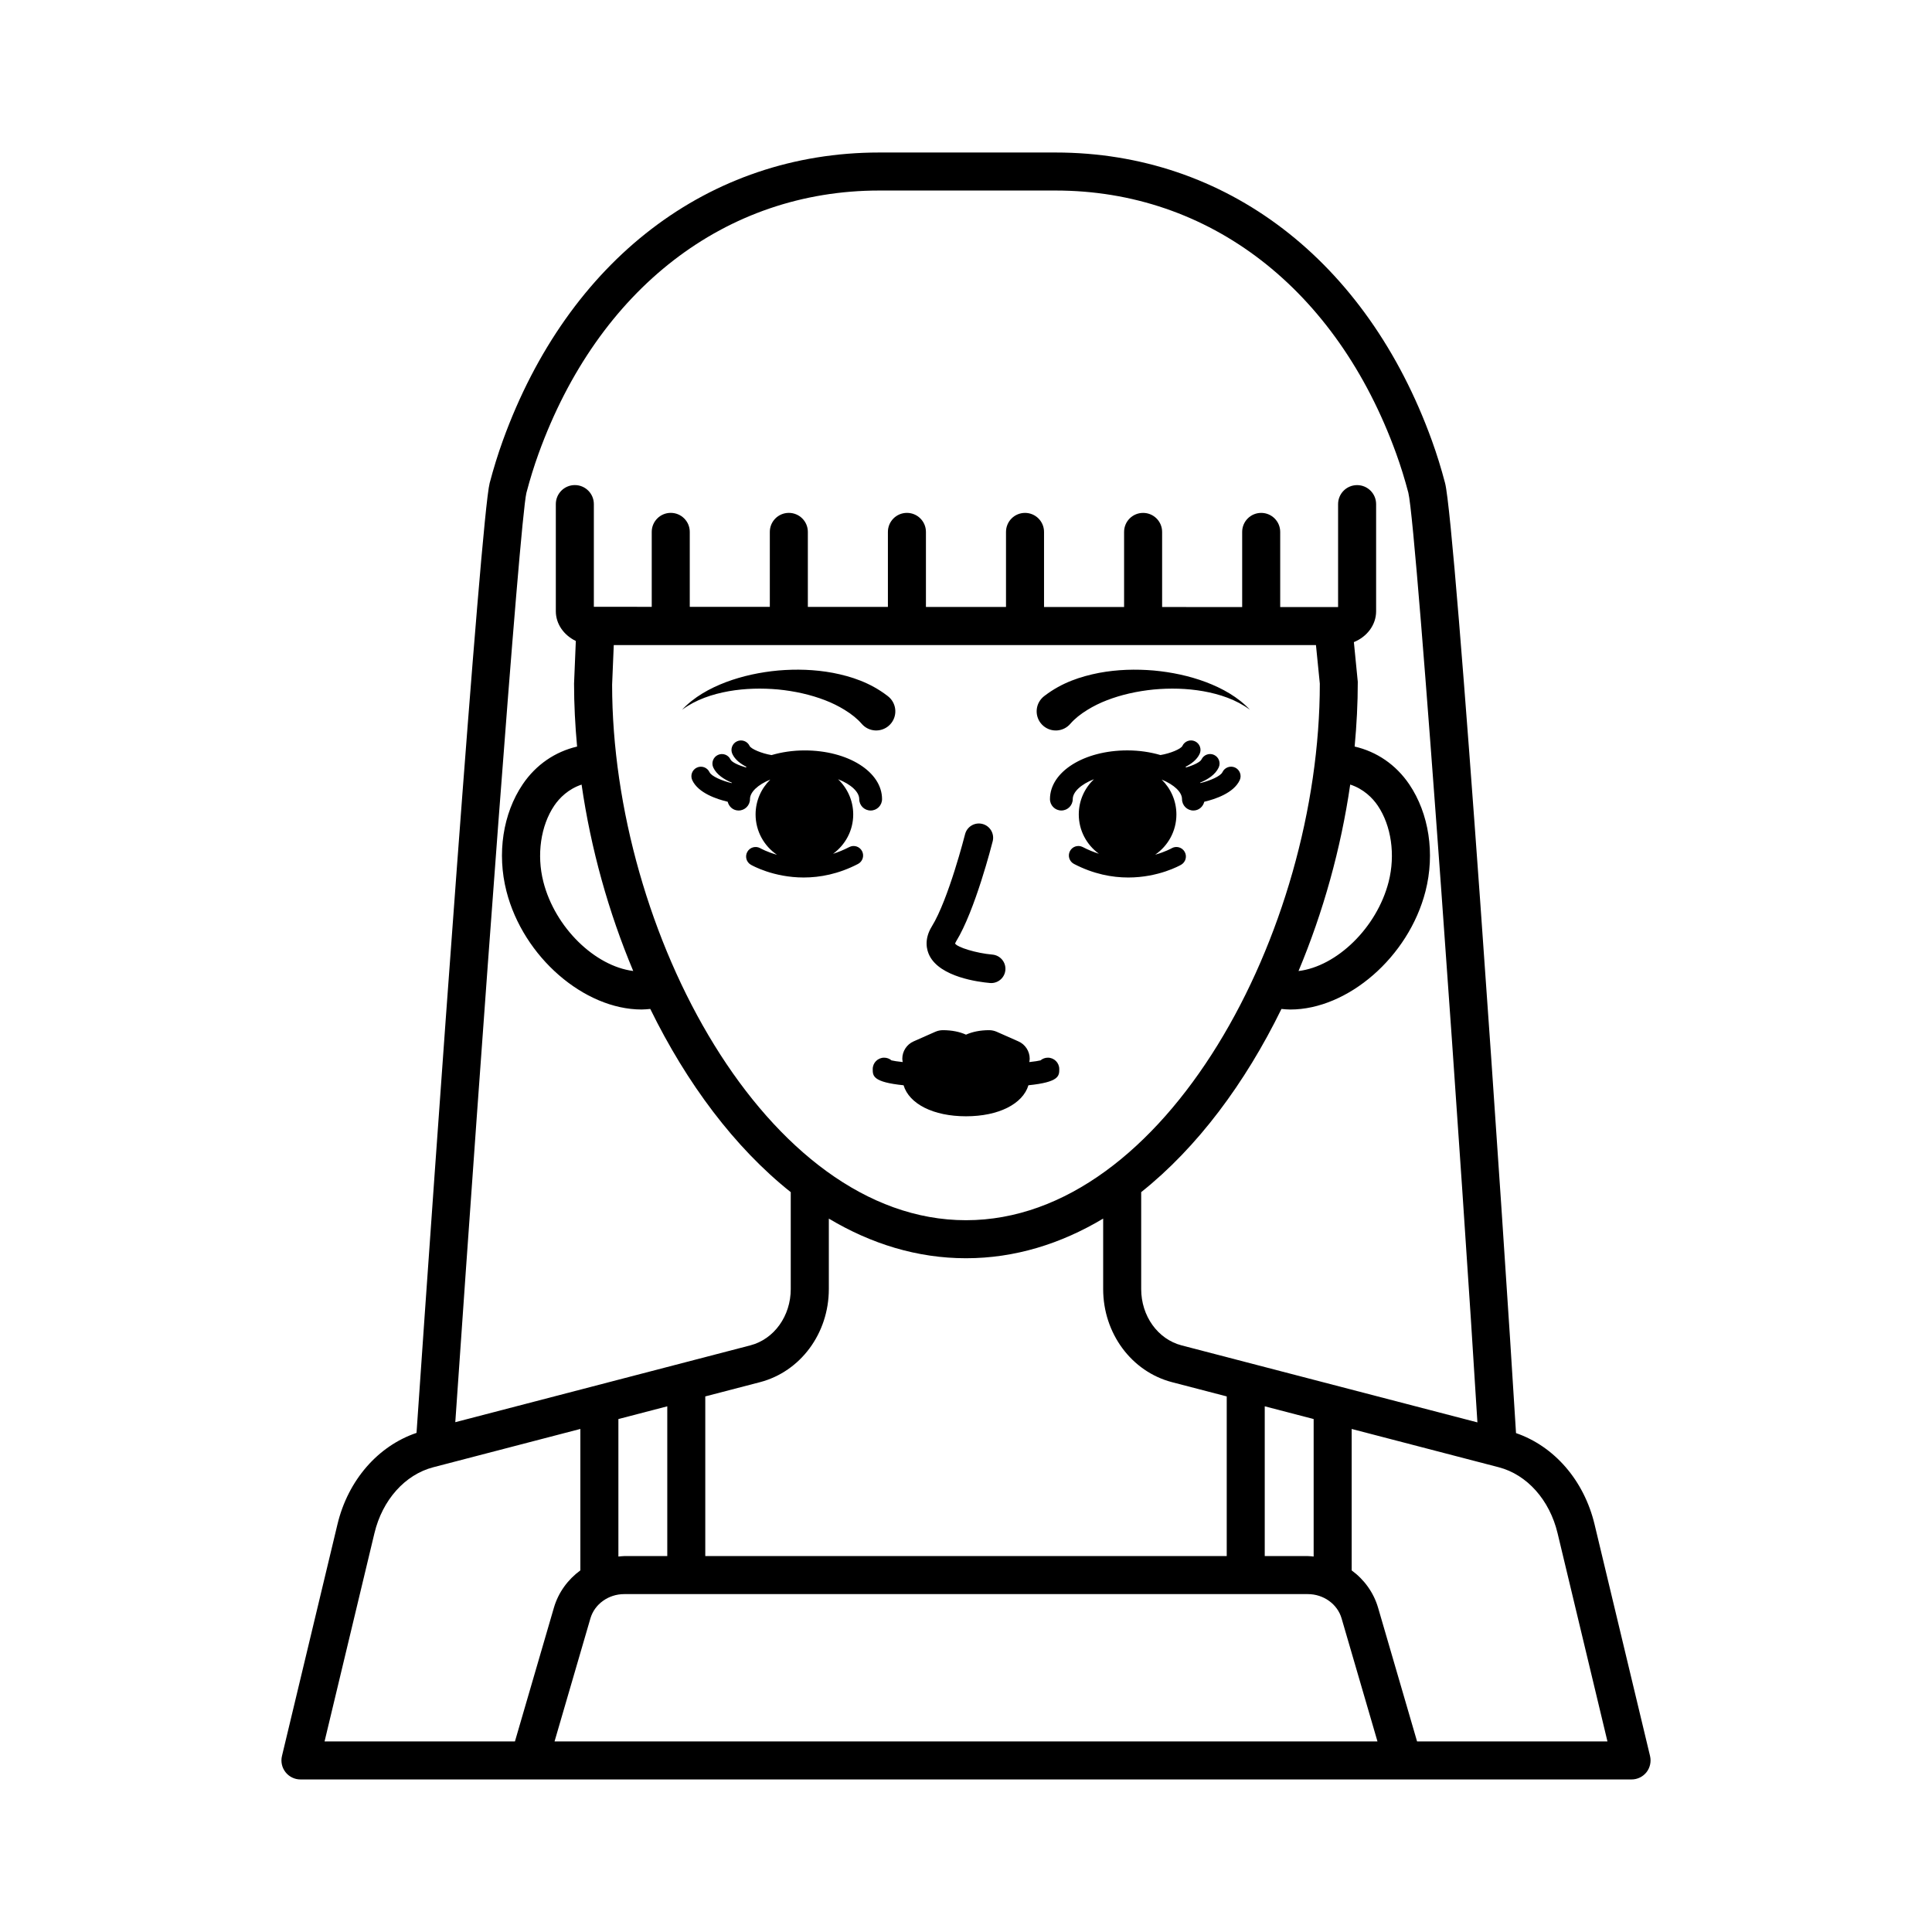 <?xml version="1.0" encoding="UTF-8"?>
<!-- Uploaded to: ICON Repo, www.iconrepo.com, Generator: ICON Repo Mixer Tools -->
<svg fill="#000000" width="800px" height="800px" version="1.1" viewBox="144 144 512 512" xmlns="http://www.w3.org/2000/svg">
 <path d="m581.28 609.36-14.707-61.398c-2.797-11.664-10.691-20.691-20.812-24.176-3.172-52.316-15.984-241.01-18.801-251.76-1.027-3.922-2.211-7.719-3.504-11.289-17.297-47.789-54.582-76.32-99.727-76.32h-46.727c-45.145 0-82.434 28.531-99.734 76.32-1.305 3.606-2.481 7.406-3.504 11.293-2.328 8.887-14.324 178.14-19.379 251.7-10.191 3.449-18.145 12.508-20.953 24.227l-14.707 61.398c-0.359 1.5-0.012 3.086 0.945 4.297 0.953 1.211 2.414 1.918 3.957 1.918h352.76c1.543 0 3-0.707 3.957-1.918 0.945-1.215 1.293-2.797 0.934-4.297zm-297.77-334.77c0.941-3.598 2.031-7.102 3.234-10.422 15.797-43.629 49.539-69.676 90.262-69.676h46.727c40.719 0 74.461 26.047 90.258 69.676 1.195 3.285 2.281 6.793 3.234 10.41 2.277 9.086 14.766 187.92 18.305 246.37l-78.391-20.406c-6.309-1.645-10.711-7.777-10.711-14.922v-25.691c14.875-11.844 27.547-28.867 37.172-48.547 0.781 0.078 1.562 0.152 2.352 0.152 15.16 0 31.363-13.859 35.824-31.359 2.543-9.973 0.934-20.555-4.301-28.309-3.559-5.258-8.668-8.68-14.48-10.023 0.531-5.738 0.836-11.473 0.832-17.152l-1.035-10.523c3.465-1.406 5.894-4.539 5.894-8.184v-28.383c0-2.781-2.254-5.039-5.039-5.039-2.785 0-5.039 2.254-5.039 5.039v27.285l-15.34-0.004v-19.918c0-2.781-2.254-5.039-5.039-5.039-2.785 0-5.039 2.254-5.039 5.039v19.914l-21.215-0.008v-19.906c0-2.781-2.254-5.039-5.039-5.039s-5.039 2.254-5.039 5.039v19.902l-21.215-0.008v-19.895c0-2.781-2.254-5.039-5.039-5.039s-5.039 2.254-5.039 5.039v19.891l-21.219-0.008v-19.887c0-2.781-2.254-5.039-5.039-5.039-2.781 0-5.039 2.254-5.039 5.039v19.883l-21.215-0.008v-19.875c0-2.781-2.254-5.039-5.039-5.039-2.781 0-5.039 2.254-5.039 5.039v19.871l-21.215-0.008v-19.867c0-2.781-2.254-5.039-5.039-5.039-2.781 0-5.039 2.254-5.039 5.039v19.863l-15.34-0.004v-27.223c0-2.781-2.258-5.039-5.039-5.039s-5.039 2.254-5.039 5.039v28.383c0 3.43 2.164 6.379 5.301 7.894l-0.469 11.305c0 5.519 0.293 11.094 0.805 16.676-5.789 1.355-10.875 4.766-14.418 10.008-5.238 7.75-6.852 18.336-4.309 28.312 4.461 17.5 20.664 31.359 35.824 31.359 0.77 0 1.535-0.078 2.297-0.148 9.633 19.668 22.328 36.707 37.227 48.555v25.68c0 7.144-4.406 13.277-10.711 14.922l-78.188 20.359c7.109-103.17 17.055-238.73 18.848-246.3zm208.62 245.47v36.438c-0.516-0.043-1.023-0.125-1.551-0.125h-11.41v-39.688zm-185.91-194.68 0.434-10.426h186.09l1.023 10.215c0 65.762-40.961 142.2-93.77 142.2s-93.773-76.438-93.781-141.99zm5.59 75.941c-10.082-1.262-20.715-11.453-23.816-23.645-1.816-7.121-0.707-14.855 2.894-20.184 1.375-2.031 3.734-4.402 7.238-5.566 2.445 16.984 7.144 33.816 13.684 49.395zm190.01-49.406c3.539 1.156 5.922 3.543 7.301 5.586 3.598 5.324 4.703 13.055 2.887 20.176-3.121 12.215-13.793 22.441-23.887 23.656 6.527-15.57 11.234-32.406 13.699-49.418zm-138.17 133.7v-18.672c11.207 6.695 23.422 10.504 36.352 10.504s25.145-3.812 36.348-10.508v18.676c0 11.73 7.504 21.875 18.25 24.676l14.496 3.773v42.312h-138.19v-42.312l14.496-3.773c10.742-2.801 18.246-12.945 18.246-24.676zm-42.816 31.074v39.688h-11.41c-0.523 0-1.027 0.086-1.543 0.125v-36.438zm-40.371 88.809h-50.453l13.219-55.184c2.113-8.828 8.094-15.527 15.605-17.48l38.965-10.148v37.484c-3.305 2.414-5.828 5.844-7.008 9.887zm10.496 0 9.508-32.613c1.105-3.789 4.789-6.43 8.953-6.43h181.16c4.172 0 7.852 2.641 8.953 6.43l9.512 32.613zm228.58 0-10.332-35.434c-1.18-4.043-3.695-7.477-7-9.891v-37.484l38.961 10.145c7.512 1.953 13.492 8.656 15.605 17.48l13.219 55.184zm-129.22-208.25c-0.695-1.383-1.539-4.227 0.629-7.742 4.422-7.164 8.754-24.242 8.801-24.414 0.508-2.023 2.562-3.254 4.586-2.742 2.023 0.508 3.25 2.562 2.742 4.586-0.188 0.746-4.668 18.391-9.691 26.535-0.246 0.402-0.27 0.59-0.27 0.594 0.617 0.984 5.535 2.535 9.883 2.914 2.078 0.184 3.617 2.012 3.438 4.094-0.172 1.969-1.82 3.449-3.758 3.449-0.109 0-0.223-0.004-0.332-0.016-3.043-0.266-13.172-1.57-16.027-7.258zm-53.211-70.066c-4.344 0.785-8.691 2.199-12.367 4.926 0.004-0.004 0.004-0.004 0.008-0.008 3.117-3.363 7.324-5.695 11.688-7.348 4.402-1.645 9.066-2.625 13.812-3.066 4.746-0.402 9.609-0.281 14.492 0.629 4.859 0.953 9.816 2.547 14.43 6.078l0.113 0.09c2.223 1.703 2.648 4.887 0.945 7.109s-4.887 2.648-7.109 0.945c-0.277-0.211-0.543-0.469-0.762-0.723-1.172-1.363-2.758-2.609-4.555-3.711-1.566-0.961-3.285-1.816-5.082-2.508-3.887-1.512-8.129-2.441-12.461-2.875-4.348-0.391-8.785-0.305-13.152 0.461zm83.383 9.176c-2.125-1.824-2.367-5.027-0.539-7.152 0.227-0.266 0.477-0.5 0.738-0.707l0.137-0.102c4.613-3.531 9.566-5.125 14.43-6.078 4.879-0.91 9.742-1.031 14.492-0.629 4.742 0.441 9.41 1.418 13.812 3.066 4.363 1.652 8.57 3.984 11.691 7.348 0 0.004 0.004 0.004 0.008 0.004-3.676-2.727-8.023-4.141-12.371-4.926-4.367-0.766-8.805-0.855-13.145-0.457-4.336 0.434-8.578 1.363-12.465 2.875-1.793 0.691-3.516 1.547-5.078 2.508-1.797 1.102-3.383 2.348-4.555 3.711-1.828 2.125-5.031 2.367-7.156 0.539zm-37.262 89.098c-0.039-0.293-0.109-0.57-0.109-0.875 0-1.992 1.176-3.805 3-4.606l5.731-2.535c0.641-0.285 1.336-0.434 2.035-0.434 2.344 0 4.422 0.422 6.113 1.188 1.695-0.762 3.773-1.188 6.117-1.188 0.699 0 1.395 0.148 2.039 0.434l5.727 2.535c1.824 0.801 3 2.613 3 4.606 0 0.305-0.07 0.586-0.109 0.879 1.379-0.148 2.41-0.305 2.973-0.449 0.527-0.449 1.211-0.715 1.953-0.715 1.668 0 3.019 1.352 3.019 3.019 0 1.812-0.012 3.453-8.176 4.293-1.488 4.938-7.871 8.219-16.543 8.219-8.668 0-15.055-3.281-16.543-8.219-8.164-0.84-8.176-2.481-8.176-4.293 0-1.668 1.352-3.019 3.023-3.019 0.746 0 1.426 0.266 1.953 0.715 0.562 0.141 1.594 0.297 2.973 0.445zm-26.23-48.91c-8.039 0-13.668-3.184-14.023-3.387-1.199-0.695-1.605-2.231-0.914-3.434 0.688-1.207 2.231-1.617 3.434-0.934 0.168 0.098 1.789 0.996 4.406 1.734-3.418-2.328-5.664-6.246-5.664-10.691 0-3.625 1.5-6.891 3.902-9.238-3.305 1.355-5.387 3.316-5.387 5.176 0 1.672-1.352 3.023-3.023 3.023-1.422 0-2.559-1-2.883-2.324-2.863-0.676-7.793-2.297-9.383-5.703-0.59-1.258-0.043-2.762 1.219-3.348 1.262-0.586 2.762-0.043 3.348 1.219 0.5 1.074 3.211 2.246 5.859 2.898 0.02-0.039 0.035-0.078 0.059-0.117-2.008-0.84-4.027-2.106-4.914-4-0.59-1.262-0.043-2.762 1.219-3.352 1.262-0.586 2.758-0.043 3.348 1.219 0.328 0.707 2.137 1.535 4.043 2.09 0.066-0.047 0.125-0.098 0.191-0.145-1.578-0.801-3.039-1.898-3.75-3.422-0.59-1.262-0.043-2.762 1.219-3.348 1.262-0.59 2.762-0.039 3.348 1.219 0.379 0.812 3.25 2.004 5.812 2.426 2.652-0.773 5.598-1.238 8.766-1.238 11.508 0 20.52 5.668 20.52 12.906 0 1.672-1.352 3.023-3.023 3.023-1.672 0-3.023-1.352-3.023-3.023 0-1.902-2.172-3.918-5.613-5.273 2.465 2.356 4.019 5.656 4.019 9.336 0 4.301-2.121 8.078-5.348 10.434 1.398-0.449 2.828-1.027 4.289-1.785 1.238-0.648 2.754-0.164 3.398 1.07 0.641 1.234 0.164 2.754-1.07 3.398-5.184 2.695-10.121 3.59-14.379 3.59zm115.53-25.777c-1.59 3.406-6.516 5.027-9.383 5.703-0.324 1.324-1.461 2.324-2.879 2.324-1.668 0-3.019-1.352-3.019-3.023 0-1.859-2.086-3.824-5.394-5.176 2.402 2.348 3.906 5.617 3.906 9.242 0 4.43-2.234 8.332-5.629 10.664 2.695-0.758 4.324-1.676 4.363-1.703 1.191-0.695 2.742-0.297 3.445 0.918 0.699 1.203 0.285 2.742-0.914 3.441-0.355 0.203-5.988 3.387-14.023 3.387-4.262 0-9.195-0.895-14.387-3.598-1.23-0.641-1.711-2.164-1.066-3.398 0.645-1.238 2.168-1.707 3.398-1.07 1.453 0.758 2.879 1.328 4.273 1.777-3.219-2.352-5.332-6.129-5.332-10.422 0-3.68 1.551-6.981 4.019-9.336-3.441 1.355-5.617 3.371-5.617 5.269 0 1.672-1.352 3.023-3.019 3.023-1.668 0-3.019-1.352-3.019-3.023 0-7.238 9.012-12.906 20.52-12.906 3.168 0 6.109 0.461 8.762 1.234 2.617-0.434 5.43-1.605 5.812-2.422 0.59-1.266 2.098-1.801 3.344-1.219 1.266 0.59 1.812 2.086 1.219 3.348-0.711 1.523-2.168 2.621-3.746 3.422 0.066 0.047 0.129 0.102 0.195 0.148 2-0.582 3.734-1.441 4.039-2.094 0.59-1.262 2.098-1.801 3.344-1.219 1.266 0.59 1.812 2.086 1.219 3.348-0.883 1.895-2.906 3.16-4.914 4 0.02 0.039 0.035 0.078 0.055 0.117 2.652-0.656 5.363-1.828 5.859-2.894 0.594-1.266 2.102-1.793 3.352-1.219 1.262 0.594 1.809 2.094 1.219 3.356z"/>
</svg>